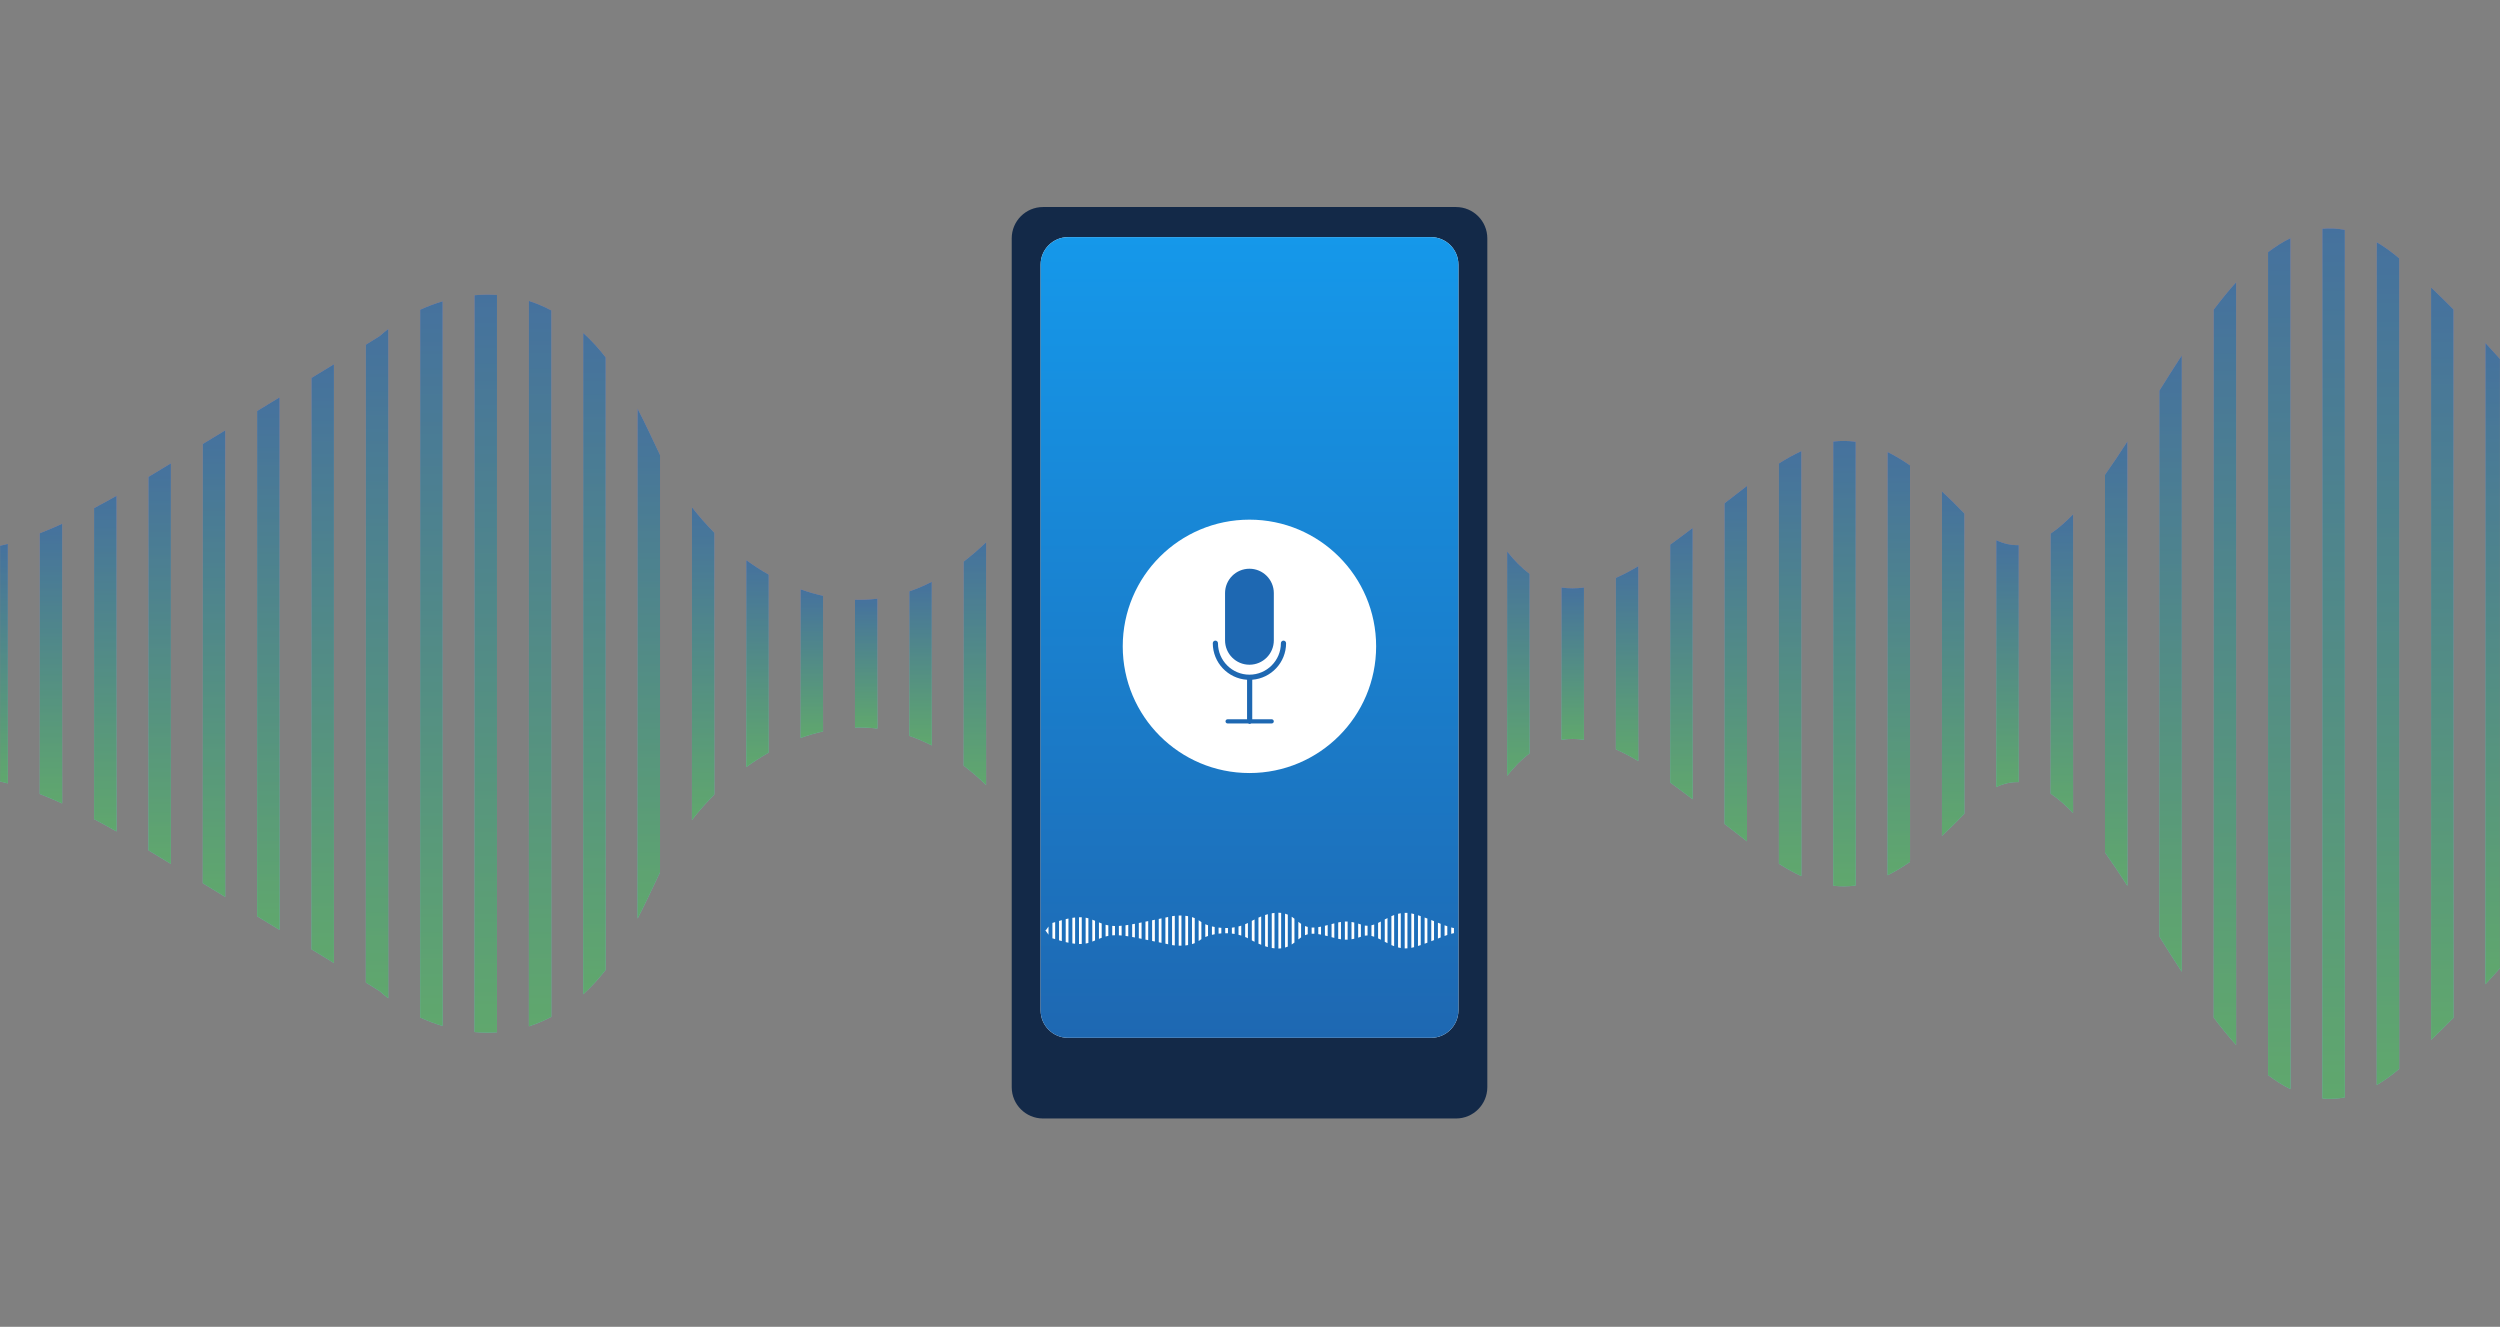 <svg width="1920" height="1019" viewBox="0 0 1920 1019" fill="none" xmlns="http://www.w3.org/2000/svg">
<rect x="0" y="0" width="1920" height="1019" fill="#808080" stroke="none"/>
<mask id="mask0_0_9716" style="mask-type:alpha" maskUnits="userSpaceOnUse" x="0" y="-1" width="1921" height="1020">
<rect x="0.001" y="-0" width="1920" height="1019" fill="#D9D9D9"/>
</mask>
<g mask="url(#mask0_0_9716)">
<g opacity="0.6">
<path d="M882.549 243.326C876.938 250.068 871.197 257.349 865.323 265.178V754.163C871.197 761.993 876.938 769.273 882.549 776.016V243.326Z" fill="url(#paint0_linear_0_9716)"/>
<path d="M882.549 243.326C876.938 250.068 871.197 257.349 865.323 265.178V754.163C871.197 761.993 876.938 769.273 882.549 776.016V243.326Z" fill="url(#paint1_linear_0_9716)"/>
<path d="M840.809 299.949C835.181 308.391 829.441 317.299 823.583 326.702V692.639C829.441 702.042 835.181 710.95 840.809 719.392V299.949Z" fill="url(#paint2_linear_0_9716)"/>
<path d="M840.809 299.949C835.181 308.391 829.441 317.299 823.583 326.702V692.639C829.441 702.042 835.181 710.95 840.809 719.392V299.949Z" fill="url(#paint3_linear_0_9716)"/>
<path d="M799.069 365.905C793.706 373.836 787.968 381.751 781.843 389.435V629.904C787.968 637.589 793.706 645.503 799.069 653.435V365.905Z" fill="url(#paint4_linear_0_9716)"/>
<path d="M799.069 365.905C793.706 373.836 787.968 381.751 781.843 389.435V629.904C787.968 637.589 793.706 645.503 799.069 653.435V365.905Z" fill="url(#paint5_linear_0_9716)"/>
<path d="M948.802 835.384C954.721 838.608 960.46 841.098 966.028 842.885V176.457C960.46 178.243 954.721 180.734 948.802 183.957V835.384Z" fill="url(#paint6_linear_0_9716)"/>
<path d="M948.802 835.384C954.721 838.608 960.46 841.098 966.028 842.885V176.457C960.46 178.243 954.721 180.734 948.802 183.957V835.384Z" fill="url(#paint7_linear_0_9716)"/>
<path d="M1007.77 176.415C1002.23 174.458 996.493 173.295 990.542 173V846.341C996.493 846.046 1002.23 844.883 1007.77 842.926V176.415Z" fill="url(#paint8_linear_0_9716)"/>
<path d="M1007.77 176.415C1002.23 174.458 996.493 173.295 990.542 173V846.341C996.493 846.046 1002.23 844.883 1007.77 842.926V176.415Z" fill="url(#paint9_linear_0_9716)"/>
<path d="M757.328 416.489C751.826 421.757 746.085 426.725 740.103 431.296V588.046C746.085 592.616 751.826 597.585 757.328 602.853V416.489Z" fill="url(#paint10_linear_0_9716)"/>
<path d="M757.328 416.489C751.826 421.757 746.085 426.725 740.103 431.296V588.046C746.085 592.616 751.826 597.585 757.328 602.853V416.489Z" fill="url(#paint11_linear_0_9716)"/>
<path d="M1115.76 674.727C1121.59 661.023 1127.26 648.224 1132.99 636.582V382.758C1127.26 371.117 1121.59 358.317 1115.76 344.614V674.727Z" fill="url(#paint12_linear_0_9716)"/>
<path d="M1115.76 674.727C1121.59 661.023 1127.26 648.224 1132.99 636.582V382.758C1127.26 371.117 1121.59 358.317 1115.76 344.614V674.727Z" fill="url(#paint13_linear_0_9716)"/>
<path d="M590.371 441.314C584.446 437.964 578.693 434.25 573.146 430.221V589.119C578.693 585.091 584.446 581.377 590.371 578.027V441.314Z" fill="url(#paint14_linear_0_9716)"/>
<path d="M590.371 441.314C584.446 437.964 578.693 434.25 573.146 430.221V589.119C578.693 585.091 584.446 581.377 590.371 578.027V441.314Z" fill="url(#paint15_linear_0_9716)"/>
<path d="M632.11 457.595C626.273 456.307 620.524 454.637 614.884 452.612V566.729C620.524 564.705 626.273 563.035 632.11 561.747V457.595Z" fill="url(#paint16_linear_0_9716)"/>
<path d="M632.11 457.595C626.273 456.307 620.524 454.637 614.884 452.612V566.729C620.524 564.705 626.273 563.035 632.11 561.747V457.595Z" fill="url(#paint17_linear_0_9716)"/>
<path d="M548.631 409.157C542.465 402.951 536.705 396.382 531.405 389.562V629.779C536.705 622.959 542.466 616.39 548.631 610.184V409.157Z" fill="url(#paint18_linear_0_9716)"/>
<path d="M548.631 409.157C542.465 402.951 536.705 396.382 531.405 389.562V629.779C536.705 622.959 542.466 616.39 548.631 610.184V409.157Z" fill="url(#paint19_linear_0_9716)"/>
<path d="M489.665 705.459C495.768 693.682 501.344 681.633 506.891 669.904V349.437C501.344 337.708 495.768 325.659 489.665 313.882V705.459Z" fill="url(#paint20_linear_0_9716)"/>
<path d="M489.665 705.459C495.768 693.682 501.344 681.633 506.891 669.904V349.437C501.344 337.708 495.768 325.659 489.665 313.882V705.459Z" fill="url(#paint21_linear_0_9716)"/>
<path d="M698.364 565.171C704.282 567.197 710.023 569.658 715.59 572.492V446.848C710.023 449.681 704.282 452.143 698.364 454.168V565.171Z" fill="url(#paint22_linear_0_9716)"/>
<path d="M698.364 565.171C704.282 567.197 710.023 569.658 715.59 572.492V446.848C710.023 449.681 704.282 452.143 698.364 454.168V565.171Z" fill="url(#paint23_linear_0_9716)"/>
<path d="M1383.43 346.462C1377.77 349.069 1372.05 352.261 1366.2 355.949V663.392C1372.05 667.079 1377.77 670.271 1383.43 672.879V346.462Z" fill="url(#paint24_linear_0_9716)"/>
<path d="M1383.43 346.462C1377.77 349.069 1372.05 352.261 1366.2 355.949V663.392C1372.05 667.079 1377.77 670.271 1383.43 672.879V346.462Z" fill="url(#paint25_linear_0_9716)"/>
<path d="M1675.6 272.982C1669.78 281.889 1664.05 290.975 1658.38 300.038V719.302C1664.05 728.366 1669.78 737.451 1675.6 746.358V272.982Z" fill="url(#paint26_linear_0_9716)"/>
<path d="M1675.6 272.982C1669.78 281.889 1664.05 290.975 1658.38 300.038V719.302C1664.05 728.366 1669.78 737.451 1675.6 746.358V272.982Z" fill="url(#paint27_linear_0_9716)"/>
<path d="M1825.34 833.305C1830.97 830.014 1836.71 825.906 1842.56 820.915V198.426C1836.71 193.435 1830.97 189.326 1825.34 186.035V833.305Z" fill="url(#paint28_linear_0_9716)"/>
<path d="M1825.34 833.305C1830.97 830.014 1836.71 825.906 1842.56 820.915V198.426C1836.71 193.435 1830.97 189.326 1825.34 186.035V833.305Z" fill="url(#paint29_linear_0_9716)"/>
<path d="M1908.82 755.905C1914.66 749.557 1920.4 743.18 1926.04 736.801V282.539C1920.4 276.16 1914.66 269.783 1908.82 263.436V755.905Z" fill="url(#paint30_linear_0_9716)"/>
<path d="M1908.82 755.905C1914.66 749.557 1920.4 743.18 1926.04 736.801V282.539C1920.4 276.16 1914.66 269.783 1908.82 263.436V755.905Z" fill="url(#paint31_linear_0_9716)"/>
<path d="M1299.95 405.493C1294.43 409.686 1288.7 413.966 1282.72 418.3V601.041C1288.7 605.374 1294.43 609.655 1299.95 613.848V405.493Z" fill="url(#paint32_linear_0_9716)"/>
<path d="M1299.95 405.493C1294.43 409.686 1288.7 413.966 1282.72 418.3V601.041C1288.7 605.374 1294.43 609.655 1299.95 613.848V405.493Z" fill="url(#paint33_linear_0_9716)"/>
<path d="M1240.98 575.506C1246.45 577.923 1252.19 580.91 1258.21 584.496V434.844C1252.19 438.43 1246.45 441.417 1240.98 443.834V575.506Z" fill="url(#paint34_linear_0_9716)"/>
<path d="M1240.98 575.506C1246.45 577.923 1252.19 580.91 1258.21 584.496V434.844C1252.19 438.43 1246.45 441.417 1240.98 443.834V575.506Z" fill="url(#paint35_linear_0_9716)"/>
<path d="M1341.69 373.197C1336.16 377.38 1330.43 381.835 1324.46 386.5V632.84C1330.43 637.505 1336.16 641.96 1341.69 646.142V373.197Z" fill="url(#paint36_linear_0_9716)"/>
<path d="M1341.69 373.197C1336.16 377.38 1330.43 381.835 1324.46 386.5V632.84C1330.43 637.505 1336.16 641.96 1341.69 646.142V373.197Z" fill="url(#paint37_linear_0_9716)"/>
<path d="M1449.68 672.18C1455.2 669.463 1460.93 666.056 1466.9 661.898V357.444C1460.93 353.286 1455.2 349.879 1449.68 347.163V672.18Z" fill="url(#paint38_linear_0_9716)"/>
<path d="M1449.68 672.18C1455.2 669.463 1460.93 666.056 1466.9 661.898V357.444C1460.93 353.286 1455.2 349.879 1449.68 347.163V672.18Z" fill="url(#paint39_linear_0_9716)"/>
<path d="M1717.34 216.777C1711.5 223.283 1705.76 230.345 1700.12 237.798V781.542C1705.76 788.996 1711.5 796.057 1717.34 802.563V216.777Z" fill="url(#paint40_linear_0_9716)"/>
<path d="M1717.34 216.777C1711.5 223.283 1705.76 230.345 1700.12 237.798V781.542C1705.76 788.996 1711.5 796.057 1717.34 802.563V216.777Z" fill="url(#paint41_linear_0_9716)"/>
<path d="M1616.64 654.703C1622.35 662.744 1628.09 671.361 1633.86 680.325V339.016C1628.09 347.98 1622.35 356.597 1616.64 364.638V654.703Z" fill="url(#paint42_linear_0_9716)"/>
<path d="M1616.64 654.703C1622.35 662.744 1628.09 671.361 1633.86 680.325V339.016C1628.09 347.98 1622.35 356.597 1616.64 364.638V654.703Z" fill="url(#paint43_linear_0_9716)"/>
<path d="M1759.08 182.869C1753.23 185.749 1747.49 189.396 1741.86 193.688V825.654C1747.49 829.946 1753.23 833.592 1759.08 836.473V182.869Z" fill="url(#paint44_linear_0_9716)"/>
<path d="M1759.08 182.869C1753.23 185.749 1747.49 189.396 1741.86 193.688V825.654C1747.49 829.946 1753.23 833.592 1759.08 836.473V182.869Z" fill="url(#paint45_linear_0_9716)"/>
<path d="M322.706 781.463C328.282 784.028 334.047 786.198 339.932 787.944V231.396C334.047 233.142 328.282 235.314 322.706 237.877V781.463Z" fill="url(#paint46_linear_0_9716)"/>
<path d="M322.706 781.463C328.282 784.028 334.047 786.198 339.932 787.944V231.396C334.047 233.142 328.282 235.314 322.706 237.877V781.463Z" fill="url(#paint47_linear_0_9716)"/>
<path d="M1216.47 451.201C1210.37 452.057 1204.65 452.037 1199.24 451.204V568.137C1204.65 567.304 1210.37 567.284 1216.47 568.14V451.201Z" fill="url(#paint48_linear_0_9716)"/>
<path d="M1216.47 451.201C1210.37 452.057 1204.65 452.037 1199.24 451.204V568.137C1204.65 567.304 1210.37 567.284 1216.47 568.14V451.201Z" fill="url(#paint49_linear_0_9716)"/>
<path d="M1049.51 209.351C1044 202.351 1038.27 196.224 1032.28 191.085V828.255C1038.27 823.117 1044 816.989 1049.51 809.99V209.351Z" fill="url(#paint50_linear_0_9716)"/>
<path d="M1049.51 209.351C1044 202.351 1038.27 196.224 1032.28 191.085V828.255C1038.27 823.117 1044 816.989 1049.51 809.99V209.351Z" fill="url(#paint51_linear_0_9716)"/>
<path d="M423.41 238.425C421.111 237.207 418.748 236.051 416.314 234.967C412.994 233.488 409.613 232.21 406.185 231.121V788.221C409.613 787.131 412.994 785.853 416.314 784.374C418.748 783.289 421.111 782.134 423.41 780.916V238.425Z" fill="url(#paint52_linear_0_9716)"/>
<path d="M423.41 238.425C421.111 237.207 418.748 236.051 416.314 234.967C412.994 233.488 409.613 232.21 406.185 231.121V788.221C409.613 787.131 412.994 785.853 416.314 784.374C418.748 783.289 421.111 782.134 423.41 780.916V238.425Z" fill="url(#paint53_linear_0_9716)"/>
<path d="M1091.25 285.859C1090.37 283.785 1089.49 281.702 1088.6 279.609C1083.91 268.598 1079.06 258.16 1074.02 248.433V770.908C1079.06 761.181 1083.91 750.743 1088.6 739.732C1089.49 737.639 1090.37 735.555 1091.25 733.482V285.859Z" fill="url(#paint54_linear_0_9716)"/>
<path d="M1091.25 285.859C1090.37 283.785 1089.49 281.702 1088.6 279.609C1083.91 268.598 1079.06 258.16 1074.02 248.433V770.908C1079.06 761.181 1083.91 750.743 1088.6 739.732C1089.49 737.639 1090.37 735.555 1091.25 733.482V285.859Z" fill="url(#paint55_linear_0_9716)"/>
<path d="M465.151 274.461C459.926 267.751 454.23 261.452 447.925 255.727V763.615C454.23 757.889 459.926 751.591 465.151 744.881V274.461Z" fill="url(#paint56_linear_0_9716)"/>
<path d="M465.151 274.461C459.926 267.751 454.23 261.452 447.925 255.727V763.615C454.23 757.889 459.926 751.591 465.151 744.881V274.461Z" fill="url(#paint57_linear_0_9716)"/>
<path d="M924.287 200.785C918.695 205.375 912.956 210.565 907.062 216.4V802.941C912.956 808.776 918.695 813.966 924.287 818.556V200.785Z" fill="url(#paint58_linear_0_9716)"/>
<path d="M924.287 200.785C918.695 205.375 912.956 210.565 907.062 216.4V802.941C912.956 808.776 918.695 813.966 924.287 818.556V200.785Z" fill="url(#paint59_linear_0_9716)"/>
<path d="M673.85 459.808C670.707 460.186 667.52 460.441 664.289 460.563C661.724 460.66 659.169 460.666 656.624 460.604V558.736C659.169 558.674 661.724 558.68 664.289 558.777C667.52 558.9 670.707 559.155 673.85 559.533V459.808Z" fill="url(#paint60_linear_0_9716)"/>
<path d="M673.85 459.808C670.707 460.186 667.52 460.441 664.289 460.563C661.724 460.66 659.169 460.666 656.624 460.604V558.736C659.169 558.674 661.724 558.68 664.289 558.777C667.52 558.9 670.707 559.155 673.85 559.533V459.808Z" fill="url(#paint61_linear_0_9716)"/>
<path d="M1174.73 440.708C1168.63 436.21 1162.93 430.437 1157.5 423.546V595.795C1162.93 588.903 1168.63 583.131 1174.73 578.633V440.708Z" fill="url(#paint62_linear_0_9716)"/>
<path d="M1174.73 440.708C1168.63 436.21 1162.93 430.437 1157.5 423.546V595.795C1162.93 588.903 1168.63 583.131 1174.73 578.633V440.708Z" fill="url(#paint63_linear_0_9716)"/>
<path d="M1884.3 237.702C1878.66 231.99 1872.92 226.338 1867.08 220.765V798.576C1872.92 793.003 1878.66 787.35 1884.3 781.639V237.702Z" fill="url(#paint64_linear_0_9716)"/>
<path d="M1884.3 237.702C1878.66 231.99 1872.92 226.338 1867.08 220.765V798.576C1872.92 793.003 1878.66 787.35 1884.3 781.639V237.702Z" fill="url(#paint65_linear_0_9716)"/>
<path d="M1425.16 339.281C1419.3 338.45 1413.58 338.424 1407.94 339.121V680.219C1413.58 680.916 1419.3 680.891 1425.16 680.06V339.281Z" fill="url(#paint66_linear_0_9716)"/>
<path d="M1425.16 339.281C1419.3 338.45 1413.58 338.424 1407.94 339.121V680.219C1413.58 680.916 1419.3 680.891 1425.16 680.06V339.281Z" fill="url(#paint67_linear_0_9716)"/>
<path d="M1800.82 176.524C1794.97 175.412 1789.23 175.161 1783.6 175.683V843.658C1789.23 844.179 1794.97 843.928 1800.82 842.817V176.524Z" fill="url(#paint68_linear_0_9716)"/>
<path d="M1800.82 176.524C1794.97 175.412 1789.23 175.161 1783.6 175.683V843.658C1789.23 844.179 1794.97 843.928 1800.82 842.817V176.524Z" fill="url(#paint69_linear_0_9716)"/>
<path d="M1508.64 394.389C1502.67 388.153 1496.93 382.51 1491.42 377.423V641.919C1496.93 636.832 1502.67 631.189 1508.64 624.952V394.389Z" fill="url(#paint70_linear_0_9716)"/>
<path d="M1508.64 394.389C1502.67 388.153 1496.93 382.51 1491.42 377.423V641.919C1496.93 636.832 1502.67 631.189 1508.64 624.952V394.389Z" fill="url(#paint71_linear_0_9716)"/>
<path d="M1592.13 394.979C1586.4 400.916 1580.67 405.936 1574.9 409.807V609.535C1580.67 613.407 1586.4 618.426 1592.13 624.364V394.979Z" fill="url(#paint72_linear_0_9716)"/>
<path d="M1592.13 394.979C1586.4 400.916 1580.67 405.936 1574.9 409.807V609.535C1580.67 613.407 1586.4 618.426 1592.13 624.364V394.979Z" fill="url(#paint73_linear_0_9716)"/>
<path d="M1550.38 418.662C1544.71 418.84 1538.97 417.647 1533.16 414.874V604.465C1538.97 601.692 1544.71 600.5 1550.38 600.677V418.662Z" fill="url(#paint74_linear_0_9716)"/>
<path d="M1550.38 418.662C1544.71 418.84 1538.97 417.647 1533.16 414.874V604.465C1538.97 601.692 1544.71 600.5 1550.38 600.677V418.662Z" fill="url(#paint75_linear_0_9716)"/>
<path d="M381.672 226.537C375.947 226.157 370.186 226.231 364.446 226.724V792.618C370.186 793.111 375.947 793.184 381.672 792.805V226.537Z" fill="url(#paint76_linear_0_9716)"/>
<path d="M381.672 226.537C375.947 226.157 370.186 226.231 364.446 226.724V792.618C370.186 793.111 375.947 793.184 381.672 792.805V226.537Z" fill="url(#paint77_linear_0_9716)"/>
<path d="M214.711 305.174C209.352 308.432 203.618 311.916 197.485 315.642V703.7C203.618 707.425 209.352 710.909 214.711 714.168V305.174Z" fill="url(#paint78_linear_0_9716)"/>
<path d="M214.711 305.174C209.352 308.432 203.618 311.916 197.485 315.642V703.7C203.618 707.425 209.352 710.909 214.711 714.168V305.174Z" fill="url(#paint79_linear_0_9716)"/>
<path d="M131.235 355.842C125.687 359.205 119.947 362.684 114.009 366.283V653.057C119.947 656.656 125.687 660.135 131.235 663.499V355.842Z" fill="url(#paint80_linear_0_9716)"/>
<path d="M131.235 355.842C125.687 359.205 119.947 362.684 114.009 366.283V653.057C119.947 656.656 125.687 660.135 131.235 663.499V355.842Z" fill="url(#paint81_linear_0_9716)"/>
<path d="M256.453 279.756C251.456 282.807 245.749 286.286 239.228 290.258V729.083C245.749 733.054 251.456 736.534 256.453 739.584V279.756Z" fill="url(#paint82_linear_0_9716)"/>
<path d="M256.453 279.756C251.456 282.807 245.749 286.286 239.228 290.258V729.083C245.749 733.054 251.456 736.534 256.453 739.584V279.756Z" fill="url(#paint83_linear_0_9716)"/>
<path d="M6.014 417.701C0.009 419.319 -5.722 420.553 -11.212 421.432V597.909C-5.722 598.788 0.009 600.022 6.014 601.64V417.701Z" fill="url(#paint84_linear_0_9716)"/>
<path d="M6.014 417.701C0.009 419.319 -5.722 420.553 -11.212 421.432V597.909C-5.722 598.788 0.009 600.022 6.014 601.64V417.701Z" fill="url(#paint85_linear_0_9716)"/>
<path d="M89.494 380.78C83.573 384.144 77.83 387.293 72.269 390.223V629.116C77.83 632.046 83.573 635.196 89.494 638.558V380.78Z" fill="url(#paint86_linear_0_9716)"/>
<path d="M89.494 380.78C83.573 384.144 77.83 387.293 72.269 390.223V629.116C77.83 632.046 83.573 635.196 89.494 638.558V380.78Z" fill="url(#paint87_linear_0_9716)"/>
<path d="M47.754 402.28C41.795 404.984 36.056 407.408 30.528 409.557V609.783C36.057 611.932 41.795 614.356 47.754 617.061V402.28Z" fill="url(#paint88_linear_0_9716)"/>
<path d="M47.754 402.28C41.795 404.984 36.056 407.408 30.528 409.557V609.783C36.057 611.932 41.795 614.356 47.754 617.061V402.28Z" fill="url(#paint89_linear_0_9716)"/>
<path d="M172.973 330.526C167.489 333.854 161.75 337.336 155.747 340.977V678.365C161.75 682.006 167.489 685.488 172.973 688.816V330.526Z" fill="url(#paint90_linear_0_9716)"/>
<path d="M172.973 330.526C167.489 333.854 161.75 337.336 155.747 340.977V678.365C161.75 682.006 167.489 685.488 172.973 688.816V330.526Z" fill="url(#paint91_linear_0_9716)"/>
<path d="M298.194 252.656C295.916 254.41 293.703 256.237 291.566 258.138C291.512 258.186 290.743 258.73 280.968 264.747V754.593C290.743 760.61 291.511 761.155 291.566 761.202C293.703 763.103 295.916 764.931 298.194 766.684V252.656Z" fill="url(#paint92_linear_0_9716)"/>
<path d="M298.194 252.656C295.916 254.41 293.703 256.237 291.566 258.138C291.512 258.186 290.743 258.73 280.968 264.747V754.593C290.743 760.61 291.511 761.155 291.566 761.202C293.703 763.103 295.916 764.931 298.194 766.684V252.656Z" fill="url(#paint93_linear_0_9716)"/>
</g>
<path d="M1118.22 859H801.043C787.765 859 777.001 848.236 777.001 834.958V183.042C777.001 169.764 787.765 159 801.043 159H1118.22C1131.49 159 1142.26 169.764 1142.26 183.042V834.957C1142.26 848.236 1131.49 859 1118.22 859Z" fill="#132948"/>
<path d="M1098.95 797.054H820.315C808.65 797.054 799.194 787.598 799.194 775.934V203.239C799.194 191.574 808.65 182.118 820.315 182.118H1098.95C1110.61 182.118 1120.07 191.574 1120.07 203.239V775.934C1120.07 787.599 1110.61 797.054 1098.95 797.054Z" fill="white"/>
<path d="M1098.94 797.054H820.313C808.648 797.054 799.192 787.598 799.192 775.934V203.239C799.192 191.574 808.648 182.118 820.313 182.118H1098.94C1110.61 182.118 1120.06 191.574 1120.06 203.239V775.934C1120.06 787.599 1110.61 797.054 1098.94 797.054Z" fill="url(#paint94_linear_0_9716)"/>
<path d="M959.566 593.695C1013.3 593.695 1056.87 550.132 1056.87 496.395C1056.87 442.657 1013.3 399.095 959.566 399.095C905.829 399.095 862.266 442.657 862.266 496.395C862.266 550.132 905.829 593.695 959.566 593.695Z" fill="white"/>
<path d="M959.567 510.509C949.222 510.509 940.837 502.123 940.837 491.778V455.516C940.837 445.172 949.222 436.786 959.567 436.786C969.911 436.786 978.297 445.172 978.297 455.516V491.778C978.297 502.123 969.911 510.509 959.567 510.509Z" fill="#1E68B2"/>
<path d="M987.714 493.985C987.714 492.884 986.821 491.992 985.721 491.992C984.62 491.992 983.728 492.884 983.728 493.985C983.728 507.308 972.889 518.147 959.566 518.147C946.243 518.147 935.404 507.308 935.404 493.985C935.404 492.884 934.512 491.992 933.411 491.992C932.311 491.992 931.419 492.884 931.419 493.985C931.419 508.891 943.068 521.121 957.739 522.066V552.4H942.796C941.906 552.4 941.185 553.121 941.185 554.011C941.185 554.901 941.906 555.622 942.796 555.622H958.563C958.892 555.861 959.295 556.003 959.732 556.003C960.169 556.003 960.572 555.861 960.901 555.622H976.668C977.558 555.622 978.279 554.901 978.279 554.011C978.279 553.121 977.558 552.4 976.668 552.4H961.725V522.041C976.24 520.934 987.714 508.778 987.714 493.985Z" fill="#1E68B2"/>
<path d="M851.195 710.687C850.468 710.551 849.77 710.388 849.089 710.203V719.232C849.77 719.047 850.468 718.884 851.195 718.748V710.687Z" fill="white"/>
<path d="M968.603 703.832C967.917 704.107 967.215 704.405 966.497 704.725V724.711C967.215 725.031 967.917 725.328 968.603 725.604V703.832Z" fill="white"/>
<path d="M963.5 706.146C962.812 706.491 962.109 706.855 961.393 707.239V722.196C962.11 722.58 962.812 722.944 963.5 723.289V706.146Z" fill="white"/>
<path d="M958.394 708.842C957.739 709.166 957.037 709.49 956.288 709.803V719.632C957.037 719.946 957.739 720.269 958.394 720.593V708.842Z" fill="white"/>
<path d="M976.708 728.03C977.432 728.162 978.134 728.264 978.814 728.337V701.099C978.134 701.172 977.431 701.273 976.708 701.405V728.03Z" fill="white"/>
<path d="M983.92 701.097C983.242 701.017 982.541 700.969 981.813 700.957V728.478C982.541 728.466 983.243 728.418 983.92 728.338V701.097Z" fill="white"/>
<path d="M953.291 710.909C952.618 711.124 951.916 711.328 951.184 711.514V717.921C951.916 718.108 952.618 718.311 953.291 718.526V710.909Z" fill="white"/>
<path d="M833.776 724.651C834.49 724.534 835.193 724.383 835.883 724.195V705.24C835.193 705.052 834.49 704.902 833.776 704.784V724.651Z" fill="white"/>
<path d="M997.126 721.464C997.838 720.904 998.532 720.38 999.232 719.905V709.53C998.532 709.055 997.838 708.532 997.126 707.971V721.464Z" fill="white"/>
<path d="M840.988 707.154C840.317 706.876 839.619 706.59 838.882 706.298V723.138C839.619 722.846 840.317 722.56 840.988 722.282V707.154Z" fill="white"/>
<path d="M846.092 709.229C845.399 708.972 844.702 708.695 843.985 708.401V721.035C844.702 720.741 845.399 720.464 846.092 720.207V709.229Z" fill="white"/>
<path d="M932.871 711.924C932.146 711.787 931.443 711.635 930.764 711.47V717.965C931.443 717.8 932.146 717.648 932.871 717.511V711.924Z" fill="white"/>
<path d="M937.976 712.589C937.263 712.537 936.56 712.468 935.87 712.386V717.05C936.56 716.967 937.263 716.899 937.976 716.846V712.589Z" fill="white"/>
<path d="M927.767 710.61C927.013 710.356 926.309 710.087 925.661 709.809V719.627C926.309 719.348 927.014 719.08 927.767 718.826V710.61Z" fill="white"/>
<path d="M920.555 722.72C921.302 722.239 921.984 721.746 922.662 721.267V708.169C921.983 707.69 921.302 707.197 920.555 706.716V722.72Z" fill="white"/>
<path d="M946.079 716.986C946.803 717.069 947.505 717.17 948.185 717.285V712.15C947.505 712.266 946.803 712.367 946.079 712.449V716.986Z" fill="white"/>
<path d="M1029.86 708.047C1029.17 708.153 1028.47 708.284 1027.75 708.435V721C1028.47 721.151 1029.17 721.282 1029.86 721.388V708.047Z" fill="white"/>
<path d="M1065.59 705.044C1064.88 705.408 1064.18 705.779 1063.49 706.15V723.286C1064.18 723.657 1064.88 724.028 1065.59 724.392V705.044Z" fill="white"/>
<path d="M1111.53 711.355C1110.84 711.124 1110.14 710.876 1109.43 710.615V718.82C1110.14 718.558 1110.84 718.311 1111.53 718.079V711.355Z" fill="white"/>
<path d="M1083.91 727.945C1084.59 727.811 1085.3 727.643 1086.01 727.438V701.996C1085.3 701.792 1084.59 701.624 1083.91 701.489V727.945Z" fill="white"/>
<path d="M1101.33 707.431C1100.64 707.154 1099.93 706.874 1099.22 706.593V722.842C1099.93 722.56 1100.64 722.28 1101.33 722.004V707.431Z" fill="white"/>
<path d="M1094.11 724.781C1094.83 724.522 1095.53 724.261 1096.22 724.001V705.434C1095.53 705.173 1094.83 704.913 1094.11 704.653V724.781Z" fill="white"/>
<path d="M1106.43 709.473C1105.74 709.202 1105.04 708.922 1104.32 708.636V720.8C1105.04 720.513 1105.74 720.234 1106.43 719.962V709.473Z" fill="white"/>
<path d="M1116.64 712.771C1115.95 712.628 1115.24 712.459 1114.53 712.268V717.168C1115.24 716.977 1115.95 716.808 1116.64 716.664V712.771Z" fill="white"/>
<path d="M1019.65 710.46C1018.98 710.631 1018.28 710.806 1017.55 710.983V718.452C1018.28 718.63 1018.98 718.804 1019.65 718.976V710.46Z" fill="white"/>
<path d="M1012.44 717.408C1013.11 717.507 1013.81 717.629 1014.55 717.776V711.659C1013.81 711.806 1013.11 711.928 1012.44 712.027V717.408Z" fill="white"/>
<path d="M1024.76 709.14C1024.08 709.311 1023.38 709.493 1022.65 709.684V719.752C1023.38 719.943 1024.08 720.125 1024.76 720.296V709.14Z" fill="white"/>
<path d="M1037.96 721.36C1038.64 721.249 1039.34 721.109 1040.07 720.94V708.496C1039.34 708.326 1038.64 708.187 1037.96 708.076V721.36Z" fill="white"/>
<path d="M1070.7 702.747C1069.98 703.012 1069.28 703.301 1068.59 703.606V725.83C1069.28 726.134 1069.98 726.423 1070.7 726.689V702.747Z" fill="white"/>
<path d="M1058.38 720.645C1059.08 720.974 1059.78 721.326 1060.49 721.693V707.742C1059.78 708.109 1059.08 708.461 1058.38 708.79V720.645Z" fill="white"/>
<path d="M1075.8 701.36C1075.09 701.478 1074.38 701.627 1073.7 701.802V727.632C1074.38 727.808 1075.09 727.957 1075.8 728.074V701.36Z" fill="white"/>
<path d="M900.137 725.826C900.82 725.931 901.525 726.02 902.244 726.091V703.344C901.524 703.415 900.819 703.504 900.137 703.609V725.826Z" fill="white"/>
<path d="M1009.44 712.328C1008.7 712.363 1008 712.362 1007.34 712.328V717.107C1008 717.073 1008.7 717.072 1009.44 717.107V712.328Z" fill="white"/>
<path d="M989.023 702.443C988.349 702.157 987.648 701.907 986.917 701.697V727.739C987.649 727.529 988.35 727.279 989.023 726.993V702.443Z" fill="white"/>
<path d="M912.451 703.631C912.17 703.582 911.881 703.534 911.583 703.49C911.177 703.429 910.764 703.377 910.344 703.333V726.102C910.764 726.058 911.177 726.006 911.583 725.945C911.881 725.901 912.17 725.854 912.451 725.804V703.631Z" fill="white"/>
<path d="M994.127 705.57C994.02 705.485 993.912 705.4 993.803 705.315C993.229 704.865 992.636 704.438 992.02 704.041V725.395C992.636 724.997 993.229 724.571 993.803 724.121C993.912 724.035 994.02 723.95 994.127 723.865V705.57Z" fill="white"/>
<path d="M917.556 705.104C916.917 704.83 916.221 704.573 915.45 704.339V725.097C916.221 724.863 916.918 724.606 917.556 724.332V705.104Z" fill="white"/>
<path d="M973.709 702.093C973.025 702.281 972.323 702.493 971.602 702.731V726.705C972.323 726.943 973.025 727.155 973.709 727.343V702.093Z" fill="white"/>
<path d="M943.08 712.68C942.696 712.695 942.306 712.706 941.911 712.711C941.597 712.714 941.284 712.715 940.973 712.712V716.723C941.285 716.721 941.597 716.721 941.911 716.725C942.306 716.73 942.696 716.741 943.08 716.756V712.68Z" fill="white"/>
<path d="M1004.34 711.899C1003.59 711.715 1002.9 711.479 1002.23 711.197V718.237C1002.9 717.956 1003.59 717.72 1004.34 717.536V711.899Z" fill="white"/>
<path d="M1091.12 703.602C1090.43 703.368 1089.72 703.138 1089.01 702.91V726.526C1089.72 726.298 1090.43 726.067 1091.12 725.834V703.602Z" fill="white"/>
<path d="M1034.97 707.753C1034.25 707.719 1033.55 707.718 1032.86 707.747V721.688C1033.55 721.717 1034.25 721.716 1034.97 721.682V707.753Z" fill="white"/>
<path d="M1080.91 701.101C1080.19 701.055 1079.49 701.045 1078.8 701.066V728.368C1079.49 728.389 1080.19 728.379 1080.91 728.333V701.101Z" fill="white"/>
<path d="M1045.17 710.006C1044.44 709.751 1043.74 709.521 1043.07 709.312V720.123C1043.74 719.915 1044.44 719.684 1045.17 719.429V710.006Z" fill="white"/>
<path d="M1055.38 710.03C1054.68 710.272 1053.98 710.478 1053.28 710.636V718.799C1053.98 718.958 1054.68 719.162 1055.38 719.405V710.03Z" fill="white"/>
<path d="M1050.28 710.998C1049.58 711.005 1048.88 710.956 1048.17 710.843V718.592C1048.88 718.479 1049.58 718.43 1050.28 718.438V710.998Z" fill="white"/>
<path d="M820.568 705.429C819.852 705.575 819.148 705.732 818.462 705.895V723.541C819.148 723.704 819.852 723.86 820.568 724.007V705.429Z" fill="white"/>
<path d="M907.348 703.145C906.647 703.13 905.943 703.133 905.241 703.153V726.282C905.943 726.302 906.647 726.305 907.348 726.289V703.145Z" fill="white"/>
<path d="M886.928 706.359C886.272 706.493 885.571 706.635 884.821 706.787V722.648C885.571 722.8 886.272 722.943 886.928 723.076V706.359Z" fill="white"/>
<path d="M876.719 708.43C876.04 708.568 875.338 708.71 874.612 708.857V720.578C875.338 720.725 876.04 720.867 876.719 721.005V708.43Z" fill="white"/>
<path d="M892.033 705.32C891.422 705.445 890.724 705.587 889.927 705.75V723.685C890.724 723.848 891.422 723.99 892.033 724.114V705.32Z" fill="white"/>
<path d="M861.406 710.959C860.672 711.025 859.971 711.075 859.3 711.112V718.325C859.971 718.361 860.672 718.411 861.406 718.477V710.959Z" fill="white"/>
<path d="M871.615 709.45C870.891 709.587 870.189 709.716 869.509 709.836V719.599C870.189 719.719 870.891 719.848 871.615 719.985V709.45Z" fill="white"/>
<path d="M866.51 710.328C865.781 710.438 865.079 710.538 864.403 710.625V718.809C865.079 718.897 865.781 718.996 866.51 719.106V710.328Z" fill="white"/>
<path d="M881.824 707.396C881.154 707.532 880.452 707.674 879.718 707.823V721.613C880.452 721.761 881.154 721.904 881.824 722.04V707.396Z" fill="white"/>
<path d="M830.777 704.476C830.079 704.443 829.375 704.437 828.671 704.451V724.985C829.375 725 830.079 724.993 830.777 724.961V704.476Z" fill="white"/>
<path d="M805.254 711.582L803.185 714.465C802.947 714.465 802.823 714.466 802.823 714.466L803.004 714.717L802.823 714.969C802.823 714.969 802.947 714.97 803.185 714.97L805.254 717.853V711.582Z" fill="white"/>
<path d="M897.139 704.213C896.86 704.285 896.59 704.359 896.328 704.437C896.322 704.439 896.227 704.461 895.032 704.707V724.728C896.227 724.974 896.321 724.996 896.328 724.998C896.59 725.076 896.86 725.15 897.139 725.222V704.213Z" fill="white"/>
<path d="M825.674 704.637C824.967 704.708 824.264 704.797 823.567 704.899V724.536C824.264 724.639 824.967 724.727 825.674 724.798V704.637Z" fill="white"/>
<path d="M810.359 708.196C809.518 708.455 808.807 708.669 808.253 708.809V720.626C808.807 720.766 809.518 720.98 810.359 721.239V708.196Z" fill="white"/>
<path d="M815.463 706.67C814.727 706.874 814.022 707.079 813.356 707.278V722.157C814.022 722.356 814.727 722.561 815.463 722.765V706.67Z" fill="white"/>
<path d="M856.301 711.174C855.563 711.163 854.863 711.131 854.194 711.079V718.356C854.863 718.304 855.563 718.272 856.301 718.261V711.174Z" fill="white"/>
</g>
<defs>
<linearGradient id="paint0_linear_0_9716" x1="873.936" y1="776.016" x2="873.936" y2="243.325" gradientUnits="userSpaceOnUse">
<stop stop-color="#5EE7DF"/>
<stop offset="0.176" stop-color="#7DC8D7"/>
<stop offset="0.358" stop-color="#95AFD2"/>
<stop offset="0.55" stop-color="#A69ECD"/>
<stop offset="0.756" stop-color="#B193CB"/>
<stop offset="1" stop-color="#B490CA"/>
</linearGradient>
<linearGradient id="paint1_linear_0_9716" x1="873.936" y1="243.326" x2="873.936" y2="776.016" gradientUnits="userSpaceOnUse">
<stop stop-color="#1E68B2"/>
<stop offset="1" stop-color="#4BC261"/>
</linearGradient>
<linearGradient id="paint2_linear_0_9716" x1="832.196" y1="719.392" x2="832.196" y2="299.949" gradientUnits="userSpaceOnUse">
<stop stop-color="#5EE7DF"/>
<stop offset="0.176" stop-color="#7DC8D7"/>
<stop offset="0.358" stop-color="#95AFD2"/>
<stop offset="0.55" stop-color="#A69ECD"/>
<stop offset="0.756" stop-color="#B193CB"/>
<stop offset="1" stop-color="#B490CA"/>
</linearGradient>
<linearGradient id="paint3_linear_0_9716" x1="832.196" y1="299.949" x2="832.196" y2="719.392" gradientUnits="userSpaceOnUse">
<stop stop-color="#1E68B2"/>
<stop offset="1" stop-color="#4BC261"/>
</linearGradient>
<linearGradient id="paint4_linear_0_9716" x1="790.455" y1="653.435" x2="790.455" y2="365.905" gradientUnits="userSpaceOnUse">
<stop stop-color="#5EE7DF"/>
<stop offset="0.176" stop-color="#7DC8D7"/>
<stop offset="0.358" stop-color="#95AFD2"/>
<stop offset="0.55" stop-color="#A69ECD"/>
<stop offset="0.756" stop-color="#B193CB"/>
<stop offset="1" stop-color="#B490CA"/>
</linearGradient>
<linearGradient id="paint5_linear_0_9716" x1="790.456" y1="365.905" x2="790.456" y2="653.435" gradientUnits="userSpaceOnUse">
<stop stop-color="#1E68B2"/>
<stop offset="1" stop-color="#4BC261"/>
</linearGradient>
<linearGradient id="paint6_linear_0_9716" x1="957.414" y1="842.885" x2="957.414" y2="176.457" gradientUnits="userSpaceOnUse">
<stop stop-color="#5EE7DF"/>
<stop offset="0.176" stop-color="#7DC8D7"/>
<stop offset="0.358" stop-color="#95AFD2"/>
<stop offset="0.55" stop-color="#A69ECD"/>
<stop offset="0.756" stop-color="#B193CB"/>
<stop offset="1" stop-color="#B490CA"/>
</linearGradient>
<linearGradient id="paint7_linear_0_9716" x1="957.415" y1="176.457" x2="957.415" y2="842.885" gradientUnits="userSpaceOnUse">
<stop stop-color="#1E68B2"/>
<stop offset="1" stop-color="#4BC261"/>
</linearGradient>
<linearGradient id="paint8_linear_0_9716" x1="999.155" y1="846.341" x2="999.155" y2="173" gradientUnits="userSpaceOnUse">
<stop stop-color="#5EE7DF"/>
<stop offset="0.176" stop-color="#7DC8D7"/>
<stop offset="0.358" stop-color="#95AFD2"/>
<stop offset="0.55" stop-color="#A69ECD"/>
<stop offset="0.756" stop-color="#B193CB"/>
<stop offset="1" stop-color="#B490CA"/>
</linearGradient>
<linearGradient id="paint9_linear_0_9716" x1="999.155" y1="173" x2="999.155" y2="846.341" gradientUnits="userSpaceOnUse">
<stop stop-color="#1E68B2"/>
<stop offset="1" stop-color="#4BC261"/>
</linearGradient>
<linearGradient id="paint10_linear_0_9716" x1="748.715" y1="602.853" x2="748.715" y2="416.489" gradientUnits="userSpaceOnUse">
<stop stop-color="#5EE7DF"/>
<stop offset="0.176" stop-color="#7DC8D7"/>
<stop offset="0.358" stop-color="#95AFD2"/>
<stop offset="0.55" stop-color="#A69ECD"/>
<stop offset="0.756" stop-color="#B193CB"/>
<stop offset="1" stop-color="#B490CA"/>
</linearGradient>
<linearGradient id="paint11_linear_0_9716" x1="748.715" y1="416.489" x2="748.715" y2="602.853" gradientUnits="userSpaceOnUse">
<stop stop-color="#1E68B2"/>
<stop offset="1" stop-color="#4BC261"/>
</linearGradient>
<linearGradient id="paint12_linear_0_9716" x1="1124.37" y1="674.727" x2="1124.37" y2="344.614" gradientUnits="userSpaceOnUse">
<stop stop-color="#5EE7DF"/>
<stop offset="0.176" stop-color="#7DC8D7"/>
<stop offset="0.358" stop-color="#95AFD2"/>
<stop offset="0.55" stop-color="#A69ECD"/>
<stop offset="0.756" stop-color="#B193CB"/>
<stop offset="1" stop-color="#B490CA"/>
</linearGradient>
<linearGradient id="paint13_linear_0_9716" x1="1124.37" y1="344.614" x2="1124.37" y2="674.727" gradientUnits="userSpaceOnUse">
<stop stop-color="#1E68B2"/>
<stop offset="1" stop-color="#4BC261"/>
</linearGradient>
<linearGradient id="paint14_linear_0_9716" x1="581.758" y1="589.119" x2="581.758" y2="430.221" gradientUnits="userSpaceOnUse">
<stop stop-color="#5EE7DF"/>
<stop offset="0.176" stop-color="#7DC8D7"/>
<stop offset="0.358" stop-color="#95AFD2"/>
<stop offset="0.55" stop-color="#A69ECD"/>
<stop offset="0.756" stop-color="#B193CB"/>
<stop offset="1" stop-color="#B490CA"/>
</linearGradient>
<linearGradient id="paint15_linear_0_9716" x1="581.758" y1="430.221" x2="581.758" y2="589.119" gradientUnits="userSpaceOnUse">
<stop stop-color="#1E68B2"/>
<stop offset="1" stop-color="#4BC261"/>
</linearGradient>
<linearGradient id="paint16_linear_0_9716" x1="623.496" y1="566.729" x2="623.496" y2="452.612" gradientUnits="userSpaceOnUse">
<stop stop-color="#5EE7DF"/>
<stop offset="0.176" stop-color="#7DC8D7"/>
<stop offset="0.358" stop-color="#95AFD2"/>
<stop offset="0.55" stop-color="#A69ECD"/>
<stop offset="0.756" stop-color="#B193CB"/>
<stop offset="1" stop-color="#B490CA"/>
</linearGradient>
<linearGradient id="paint17_linear_0_9716" x1="623.497" y1="452.612" x2="623.497" y2="566.729" gradientUnits="userSpaceOnUse">
<stop stop-color="#1E68B2"/>
<stop offset="1" stop-color="#4BC261"/>
</linearGradient>
<linearGradient id="paint18_linear_0_9716" x1="540.018" y1="629.779" x2="540.018" y2="389.562" gradientUnits="userSpaceOnUse">
<stop stop-color="#5EE7DF"/>
<stop offset="0.176" stop-color="#7DC8D7"/>
<stop offset="0.358" stop-color="#95AFD2"/>
<stop offset="0.55" stop-color="#A69ECD"/>
<stop offset="0.756" stop-color="#B193CB"/>
<stop offset="1" stop-color="#B490CA"/>
</linearGradient>
<linearGradient id="paint19_linear_0_9716" x1="540.018" y1="389.562" x2="540.018" y2="629.779" gradientUnits="userSpaceOnUse">
<stop stop-color="#1E68B2"/>
<stop offset="1" stop-color="#4BC261"/>
</linearGradient>
<linearGradient id="paint20_linear_0_9716" x1="498.278" y1="705.459" x2="498.278" y2="313.882" gradientUnits="userSpaceOnUse">
<stop stop-color="#5EE7DF"/>
<stop offset="0.176" stop-color="#7DC8D7"/>
<stop offset="0.358" stop-color="#95AFD2"/>
<stop offset="0.55" stop-color="#A69ECD"/>
<stop offset="0.756" stop-color="#B193CB"/>
<stop offset="1" stop-color="#B490CA"/>
</linearGradient>
<linearGradient id="paint21_linear_0_9716" x1="498.278" y1="313.882" x2="498.278" y2="705.459" gradientUnits="userSpaceOnUse">
<stop stop-color="#1E68B2"/>
<stop offset="1" stop-color="#4BC261"/>
</linearGradient>
<linearGradient id="paint22_linear_0_9716" x1="706.977" y1="572.492" x2="706.977" y2="446.848" gradientUnits="userSpaceOnUse">
<stop stop-color="#5EE7DF"/>
<stop offset="0.176" stop-color="#7DC8D7"/>
<stop offset="0.358" stop-color="#95AFD2"/>
<stop offset="0.55" stop-color="#A69ECD"/>
<stop offset="0.756" stop-color="#B193CB"/>
<stop offset="1" stop-color="#B490CA"/>
</linearGradient>
<linearGradient id="paint23_linear_0_9716" x1="706.977" y1="446.848" x2="706.977" y2="572.492" gradientUnits="userSpaceOnUse">
<stop stop-color="#1E68B2"/>
<stop offset="1" stop-color="#4BC261"/>
</linearGradient>
<linearGradient id="paint24_linear_0_9716" x1="1374.81" y1="672.879" x2="1374.81" y2="346.462" gradientUnits="userSpaceOnUse">
<stop stop-color="#5EE7DF"/>
<stop offset="0.176" stop-color="#7DC8D7"/>
<stop offset="0.358" stop-color="#95AFD2"/>
<stop offset="0.55" stop-color="#A69ECD"/>
<stop offset="0.756" stop-color="#B193CB"/>
<stop offset="1" stop-color="#B490CA"/>
</linearGradient>
<linearGradient id="paint25_linear_0_9716" x1="1374.81" y1="346.462" x2="1374.81" y2="672.879" gradientUnits="userSpaceOnUse">
<stop stop-color="#1E68B2"/>
<stop offset="1" stop-color="#4BC261"/>
</linearGradient>
<linearGradient id="paint26_linear_0_9716" x1="1666.99" y1="746.359" x2="1666.99" y2="272.982" gradientUnits="userSpaceOnUse">
<stop stop-color="#5EE7DF"/>
<stop offset="0.176" stop-color="#7DC8D7"/>
<stop offset="0.358" stop-color="#95AFD2"/>
<stop offset="0.55" stop-color="#A69ECD"/>
<stop offset="0.756" stop-color="#B193CB"/>
<stop offset="1" stop-color="#B490CA"/>
</linearGradient>
<linearGradient id="paint27_linear_0_9716" x1="1666.99" y1="272.982" x2="1666.99" y2="746.358" gradientUnits="userSpaceOnUse">
<stop stop-color="#1E68B2"/>
<stop offset="1" stop-color="#4BC261"/>
</linearGradient>
<linearGradient id="paint28_linear_0_9716" x1="1833.95" y1="833.306" x2="1833.95" y2="186.035" gradientUnits="userSpaceOnUse">
<stop stop-color="#5EE7DF"/>
<stop offset="0.176" stop-color="#7DC8D7"/>
<stop offset="0.358" stop-color="#95AFD2"/>
<stop offset="0.55" stop-color="#A69ECD"/>
<stop offset="0.756" stop-color="#B193CB"/>
<stop offset="1" stop-color="#B490CA"/>
</linearGradient>
<linearGradient id="paint29_linear_0_9716" x1="1833.95" y1="186.035" x2="1833.95" y2="833.305" gradientUnits="userSpaceOnUse">
<stop stop-color="#1E68B2"/>
<stop offset="1" stop-color="#4BC261"/>
</linearGradient>
<linearGradient id="paint30_linear_0_9716" x1="1917.43" y1="755.905" x2="1917.43" y2="263.436" gradientUnits="userSpaceOnUse">
<stop stop-color="#5EE7DF"/>
<stop offset="0.176" stop-color="#7DC8D7"/>
<stop offset="0.358" stop-color="#95AFD2"/>
<stop offset="0.55" stop-color="#A69ECD"/>
<stop offset="0.756" stop-color="#B193CB"/>
<stop offset="1" stop-color="#B490CA"/>
</linearGradient>
<linearGradient id="paint31_linear_0_9716" x1="1917.43" y1="263.436" x2="1917.43" y2="755.905" gradientUnits="userSpaceOnUse">
<stop stop-color="#1E68B2"/>
<stop offset="1" stop-color="#4BC261"/>
</linearGradient>
<linearGradient id="paint32_linear_0_9716" x1="1291.33" y1="613.848" x2="1291.33" y2="405.493" gradientUnits="userSpaceOnUse">
<stop stop-color="#5EE7DF"/>
<stop offset="0.176" stop-color="#7DC8D7"/>
<stop offset="0.358" stop-color="#95AFD2"/>
<stop offset="0.55" stop-color="#A69ECD"/>
<stop offset="0.756" stop-color="#B193CB"/>
<stop offset="1" stop-color="#B490CA"/>
</linearGradient>
<linearGradient id="paint33_linear_0_9716" x1="1291.33" y1="405.493" x2="1291.33" y2="613.848" gradientUnits="userSpaceOnUse">
<stop stop-color="#1E68B2"/>
<stop offset="1" stop-color="#4BC261"/>
</linearGradient>
<linearGradient id="paint34_linear_0_9716" x1="1249.59" y1="584.496" x2="1249.59" y2="434.844" gradientUnits="userSpaceOnUse">
<stop stop-color="#5EE7DF"/>
<stop offset="0.176" stop-color="#7DC8D7"/>
<stop offset="0.358" stop-color="#95AFD2"/>
<stop offset="0.55" stop-color="#A69ECD"/>
<stop offset="0.756" stop-color="#B193CB"/>
<stop offset="1" stop-color="#B490CA"/>
</linearGradient>
<linearGradient id="paint35_linear_0_9716" x1="1249.59" y1="434.844" x2="1249.59" y2="584.496" gradientUnits="userSpaceOnUse">
<stop stop-color="#1E68B2"/>
<stop offset="1" stop-color="#4BC261"/>
</linearGradient>
<linearGradient id="paint36_linear_0_9716" x1="1333.07" y1="646.143" x2="1333.07" y2="373.197" gradientUnits="userSpaceOnUse">
<stop stop-color="#5EE7DF"/>
<stop offset="0.176" stop-color="#7DC8D7"/>
<stop offset="0.358" stop-color="#95AFD2"/>
<stop offset="0.55" stop-color="#A69ECD"/>
<stop offset="0.756" stop-color="#B193CB"/>
<stop offset="1" stop-color="#B490CA"/>
</linearGradient>
<linearGradient id="paint37_linear_0_9716" x1="1333.07" y1="373.197" x2="1333.07" y2="646.142" gradientUnits="userSpaceOnUse">
<stop stop-color="#1E68B2"/>
<stop offset="1" stop-color="#4BC261"/>
</linearGradient>
<linearGradient id="paint38_linear_0_9716" x1="1458.29" y1="672.18" x2="1458.29" y2="347.162" gradientUnits="userSpaceOnUse">
<stop stop-color="#5EE7DF"/>
<stop offset="0.176" stop-color="#7DC8D7"/>
<stop offset="0.358" stop-color="#95AFD2"/>
<stop offset="0.55" stop-color="#A69ECD"/>
<stop offset="0.756" stop-color="#B193CB"/>
<stop offset="1" stop-color="#B490CA"/>
</linearGradient>
<linearGradient id="paint39_linear_0_9716" x1="1458.29" y1="347.163" x2="1458.29" y2="672.18" gradientUnits="userSpaceOnUse">
<stop stop-color="#1E68B2"/>
<stop offset="1" stop-color="#4BC261"/>
</linearGradient>
<linearGradient id="paint40_linear_0_9716" x1="1708.73" y1="802.564" x2="1708.73" y2="216.777" gradientUnits="userSpaceOnUse">
<stop stop-color="#5EE7DF"/>
<stop offset="0.176" stop-color="#7DC8D7"/>
<stop offset="0.358" stop-color="#95AFD2"/>
<stop offset="0.55" stop-color="#A69ECD"/>
<stop offset="0.756" stop-color="#B193CB"/>
<stop offset="1" stop-color="#B490CA"/>
</linearGradient>
<linearGradient id="paint41_linear_0_9716" x1="1708.73" y1="216.777" x2="1708.73" y2="802.563" gradientUnits="userSpaceOnUse">
<stop stop-color="#1E68B2"/>
<stop offset="1" stop-color="#4BC261"/>
</linearGradient>
<linearGradient id="paint42_linear_0_9716" x1="1625.25" y1="680.325" x2="1625.25" y2="339.016" gradientUnits="userSpaceOnUse">
<stop stop-color="#5EE7DF"/>
<stop offset="0.176" stop-color="#7DC8D7"/>
<stop offset="0.358" stop-color="#95AFD2"/>
<stop offset="0.55" stop-color="#A69ECD"/>
<stop offset="0.756" stop-color="#B193CB"/>
<stop offset="1" stop-color="#B490CA"/>
</linearGradient>
<linearGradient id="paint43_linear_0_9716" x1="1625.25" y1="339.016" x2="1625.25" y2="680.325" gradientUnits="userSpaceOnUse">
<stop stop-color="#1E68B2"/>
<stop offset="1" stop-color="#4BC261"/>
</linearGradient>
<linearGradient id="paint44_linear_0_9716" x1="1750.47" y1="836.473" x2="1750.47" y2="182.868" gradientUnits="userSpaceOnUse">
<stop stop-color="#5EE7DF"/>
<stop offset="0.176" stop-color="#7DC8D7"/>
<stop offset="0.358" stop-color="#95AFD2"/>
<stop offset="0.55" stop-color="#A69ECD"/>
<stop offset="0.756" stop-color="#B193CB"/>
<stop offset="1" stop-color="#B490CA"/>
</linearGradient>
<linearGradient id="paint45_linear_0_9716" x1="1750.47" y1="182.869" x2="1750.47" y2="836.473" gradientUnits="userSpaceOnUse">
<stop stop-color="#1E68B2"/>
<stop offset="1" stop-color="#4BC261"/>
</linearGradient>
<linearGradient id="paint46_linear_0_9716" x1="331.319" y1="787.944" x2="331.319" y2="231.396" gradientUnits="userSpaceOnUse">
<stop stop-color="#5EE7DF"/>
<stop offset="0.176" stop-color="#7DC8D7"/>
<stop offset="0.358" stop-color="#95AFD2"/>
<stop offset="0.55" stop-color="#A69ECD"/>
<stop offset="0.756" stop-color="#B193CB"/>
<stop offset="1" stop-color="#B490CA"/>
</linearGradient>
<linearGradient id="paint47_linear_0_9716" x1="331.319" y1="231.396" x2="331.319" y2="787.944" gradientUnits="userSpaceOnUse">
<stop stop-color="#1E68B2"/>
<stop offset="1" stop-color="#4BC261"/>
</linearGradient>
<linearGradient id="paint48_linear_0_9716" x1="1207.85" y1="568.14" x2="1207.85" y2="451.201" gradientUnits="userSpaceOnUse">
<stop stop-color="#5EE7DF"/>
<stop offset="0.176" stop-color="#7DC8D7"/>
<stop offset="0.358" stop-color="#95AFD2"/>
<stop offset="0.55" stop-color="#A69ECD"/>
<stop offset="0.756" stop-color="#B193CB"/>
<stop offset="1" stop-color="#B490CA"/>
</linearGradient>
<linearGradient id="paint49_linear_0_9716" x1="1207.85" y1="451.201" x2="1207.85" y2="568.14" gradientUnits="userSpaceOnUse">
<stop stop-color="#1E68B2"/>
<stop offset="1" stop-color="#4BC261"/>
</linearGradient>
<linearGradient id="paint50_linear_0_9716" x1="1040.89" y1="828.256" x2="1040.89" y2="191.085" gradientUnits="userSpaceOnUse">
<stop stop-color="#5EE7DF"/>
<stop offset="0.176" stop-color="#7DC8D7"/>
<stop offset="0.358" stop-color="#95AFD2"/>
<stop offset="0.55" stop-color="#A69ECD"/>
<stop offset="0.756" stop-color="#B193CB"/>
<stop offset="1" stop-color="#B490CA"/>
</linearGradient>
<linearGradient id="paint51_linear_0_9716" x1="1040.9" y1="191.085" x2="1040.9" y2="828.255" gradientUnits="userSpaceOnUse">
<stop stop-color="#1E68B2"/>
<stop offset="1" stop-color="#4BC261"/>
</linearGradient>
<linearGradient id="paint52_linear_0_9716" x1="414.797" y1="788.221" x2="414.797" y2="231.12" gradientUnits="userSpaceOnUse">
<stop stop-color="#5EE7DF"/>
<stop offset="0.176" stop-color="#7DC8D7"/>
<stop offset="0.358" stop-color="#95AFD2"/>
<stop offset="0.55" stop-color="#A69ECD"/>
<stop offset="0.756" stop-color="#B193CB"/>
<stop offset="1" stop-color="#B490CA"/>
</linearGradient>
<linearGradient id="paint53_linear_0_9716" x1="414.797" y1="231.121" x2="414.797" y2="788.221" gradientUnits="userSpaceOnUse">
<stop stop-color="#1E68B2"/>
<stop offset="1" stop-color="#4BC261"/>
</linearGradient>
<linearGradient id="paint54_linear_0_9716" x1="1082.63" y1="770.908" x2="1082.63" y2="248.433" gradientUnits="userSpaceOnUse">
<stop stop-color="#5EE7DF"/>
<stop offset="0.176" stop-color="#7DC8D7"/>
<stop offset="0.358" stop-color="#95AFD2"/>
<stop offset="0.55" stop-color="#A69ECD"/>
<stop offset="0.756" stop-color="#B193CB"/>
<stop offset="1" stop-color="#B490CA"/>
</linearGradient>
<linearGradient id="paint55_linear_0_9716" x1="1082.63" y1="248.433" x2="1082.63" y2="770.908" gradientUnits="userSpaceOnUse">
<stop stop-color="#1E68B2"/>
<stop offset="1" stop-color="#4BC261"/>
</linearGradient>
<linearGradient id="paint56_linear_0_9716" x1="456.537" y1="763.615" x2="456.537" y2="255.727" gradientUnits="userSpaceOnUse">
<stop stop-color="#5EE7DF"/>
<stop offset="0.176" stop-color="#7DC8D7"/>
<stop offset="0.358" stop-color="#95AFD2"/>
<stop offset="0.55" stop-color="#A69ECD"/>
<stop offset="0.756" stop-color="#B193CB"/>
<stop offset="1" stop-color="#B490CA"/>
</linearGradient>
<linearGradient id="paint57_linear_0_9716" x1="456.538" y1="255.727" x2="456.538" y2="763.615" gradientUnits="userSpaceOnUse">
<stop stop-color="#1E68B2"/>
<stop offset="1" stop-color="#4BC261"/>
</linearGradient>
<linearGradient id="paint58_linear_0_9716" x1="915.674" y1="818.556" x2="915.674" y2="200.785" gradientUnits="userSpaceOnUse">
<stop stop-color="#5EE7DF"/>
<stop offset="0.176" stop-color="#7DC8D7"/>
<stop offset="0.358" stop-color="#95AFD2"/>
<stop offset="0.55" stop-color="#A69ECD"/>
<stop offset="0.756" stop-color="#B193CB"/>
<stop offset="1" stop-color="#B490CA"/>
</linearGradient>
<linearGradient id="paint59_linear_0_9716" x1="915.674" y1="200.785" x2="915.674" y2="818.556" gradientUnits="userSpaceOnUse">
<stop stop-color="#1E68B2"/>
<stop offset="1" stop-color="#4BC261"/>
</linearGradient>
<linearGradient id="paint60_linear_0_9716" x1="665.237" y1="559.533" x2="665.237" y2="459.808" gradientUnits="userSpaceOnUse">
<stop stop-color="#5EE7DF"/>
<stop offset="0.176" stop-color="#7DC8D7"/>
<stop offset="0.358" stop-color="#95AFD2"/>
<stop offset="0.55" stop-color="#A69ECD"/>
<stop offset="0.756" stop-color="#B193CB"/>
<stop offset="1" stop-color="#B490CA"/>
</linearGradient>
<linearGradient id="paint61_linear_0_9716" x1="665.237" y1="459.808" x2="665.237" y2="559.533" gradientUnits="userSpaceOnUse">
<stop stop-color="#1E68B2"/>
<stop offset="1" stop-color="#4BC261"/>
</linearGradient>
<linearGradient id="paint62_linear_0_9716" x1="1166.11" y1="595.795" x2="1166.11" y2="423.546" gradientUnits="userSpaceOnUse">
<stop stop-color="#5EE7DF"/>
<stop offset="0.176" stop-color="#7DC8D7"/>
<stop offset="0.358" stop-color="#95AFD2"/>
<stop offset="0.55" stop-color="#A69ECD"/>
<stop offset="0.756" stop-color="#B193CB"/>
<stop offset="1" stop-color="#B490CA"/>
</linearGradient>
<linearGradient id="paint63_linear_0_9716" x1="1166.11" y1="423.546" x2="1166.11" y2="595.795" gradientUnits="userSpaceOnUse">
<stop stop-color="#1E68B2"/>
<stop offset="1" stop-color="#4BC261"/>
</linearGradient>
<linearGradient id="paint64_linear_0_9716" x1="1875.69" y1="798.576" x2="1875.69" y2="220.765" gradientUnits="userSpaceOnUse">
<stop stop-color="#5EE7DF"/>
<stop offset="0.176" stop-color="#7DC8D7"/>
<stop offset="0.358" stop-color="#95AFD2"/>
<stop offset="0.55" stop-color="#A69ECD"/>
<stop offset="0.756" stop-color="#B193CB"/>
<stop offset="1" stop-color="#B490CA"/>
</linearGradient>
<linearGradient id="paint65_linear_0_9716" x1="1875.69" y1="220.765" x2="1875.69" y2="798.576" gradientUnits="userSpaceOnUse">
<stop stop-color="#1E68B2"/>
<stop offset="1" stop-color="#4BC261"/>
</linearGradient>
<linearGradient id="paint66_linear_0_9716" x1="1416.55" y1="680.715" x2="1416.55" y2="338.626" gradientUnits="userSpaceOnUse">
<stop stop-color="#5EE7DF"/>
<stop offset="0.176" stop-color="#7DC8D7"/>
<stop offset="0.358" stop-color="#95AFD2"/>
<stop offset="0.55" stop-color="#A69ECD"/>
<stop offset="0.756" stop-color="#B193CB"/>
<stop offset="1" stop-color="#B490CA"/>
</linearGradient>
<linearGradient id="paint67_linear_0_9716" x1="1416.55" y1="338.626" x2="1416.55" y2="680.715" gradientUnits="userSpaceOnUse">
<stop stop-color="#1E68B2"/>
<stop offset="1" stop-color="#4BC261"/>
</linearGradient>
<linearGradient id="paint68_linear_0_9716" x1="1792.21" y1="843.919" x2="1792.21" y2="175.422" gradientUnits="userSpaceOnUse">
<stop stop-color="#5EE7DF"/>
<stop offset="0.176" stop-color="#7DC8D7"/>
<stop offset="0.358" stop-color="#95AFD2"/>
<stop offset="0.55" stop-color="#A69ECD"/>
<stop offset="0.756" stop-color="#B193CB"/>
<stop offset="1" stop-color="#B490CA"/>
</linearGradient>
<linearGradient id="paint69_linear_0_9716" x1="1792.21" y1="175.422" x2="1792.21" y2="843.919" gradientUnits="userSpaceOnUse">
<stop stop-color="#1E68B2"/>
<stop offset="1" stop-color="#4BC261"/>
</linearGradient>
<linearGradient id="paint70_linear_0_9716" x1="1500.03" y1="641.919" x2="1500.03" y2="377.423" gradientUnits="userSpaceOnUse">
<stop stop-color="#5EE7DF"/>
<stop offset="0.176" stop-color="#7DC8D7"/>
<stop offset="0.358" stop-color="#95AFD2"/>
<stop offset="0.55" stop-color="#A69ECD"/>
<stop offset="0.756" stop-color="#B193CB"/>
<stop offset="1" stop-color="#B490CA"/>
</linearGradient>
<linearGradient id="paint71_linear_0_9716" x1="1500.03" y1="377.423" x2="1500.03" y2="641.919" gradientUnits="userSpaceOnUse">
<stop stop-color="#1E68B2"/>
<stop offset="1" stop-color="#4BC261"/>
</linearGradient>
<linearGradient id="paint72_linear_0_9716" x1="1583.51" y1="624.364" x2="1583.51" y2="394.979" gradientUnits="userSpaceOnUse">
<stop stop-color="#5EE7DF"/>
<stop offset="0.176" stop-color="#7DC8D7"/>
<stop offset="0.358" stop-color="#95AFD2"/>
<stop offset="0.55" stop-color="#A69ECD"/>
<stop offset="0.756" stop-color="#B193CB"/>
<stop offset="1" stop-color="#B490CA"/>
</linearGradient>
<linearGradient id="paint73_linear_0_9716" x1="1583.51" y1="394.979" x2="1583.51" y2="624.364" gradientUnits="userSpaceOnUse">
<stop stop-color="#1E68B2"/>
<stop offset="1" stop-color="#4BC261"/>
</linearGradient>
<linearGradient id="paint74_linear_0_9716" x1="1541.77" y1="604.465" x2="1541.77" y2="414.874" gradientUnits="userSpaceOnUse">
<stop stop-color="#5EE7DF"/>
<stop offset="0.176" stop-color="#7DC8D7"/>
<stop offset="0.358" stop-color="#95AFD2"/>
<stop offset="0.55" stop-color="#A69ECD"/>
<stop offset="0.756" stop-color="#B193CB"/>
<stop offset="1" stop-color="#B490CA"/>
</linearGradient>
<linearGradient id="paint75_linear_0_9716" x1="1541.77" y1="414.874" x2="1541.77" y2="604.465" gradientUnits="userSpaceOnUse">
<stop stop-color="#1E68B2"/>
<stop offset="1" stop-color="#4BC261"/>
</linearGradient>
<linearGradient id="paint76_linear_0_9716" x1="373.059" y1="793.046" x2="373.059" y2="226.296" gradientUnits="userSpaceOnUse">
<stop stop-color="#5EE7DF"/>
<stop offset="0.176" stop-color="#7DC8D7"/>
<stop offset="0.358" stop-color="#95AFD2"/>
<stop offset="0.55" stop-color="#A69ECD"/>
<stop offset="0.756" stop-color="#B193CB"/>
<stop offset="1" stop-color="#B490CA"/>
</linearGradient>
<linearGradient id="paint77_linear_0_9716" x1="373.059" y1="226.296" x2="373.059" y2="793.046" gradientUnits="userSpaceOnUse">
<stop stop-color="#1E68B2"/>
<stop offset="1" stop-color="#4BC261"/>
</linearGradient>
<linearGradient id="paint78_linear_0_9716" x1="206.098" y1="714.168" x2="206.098" y2="305.174" gradientUnits="userSpaceOnUse">
<stop stop-color="#5EE7DF"/>
<stop offset="0.176" stop-color="#7DC8D7"/>
<stop offset="0.358" stop-color="#95AFD2"/>
<stop offset="0.55" stop-color="#A69ECD"/>
<stop offset="0.756" stop-color="#B193CB"/>
<stop offset="1" stop-color="#B490CA"/>
</linearGradient>
<linearGradient id="paint79_linear_0_9716" x1="206.098" y1="305.174" x2="206.098" y2="714.168" gradientUnits="userSpaceOnUse">
<stop stop-color="#1E68B2"/>
<stop offset="1" stop-color="#4BC261"/>
</linearGradient>
<linearGradient id="paint80_linear_0_9716" x1="122.621" y1="663.499" x2="122.621" y2="355.842" gradientUnits="userSpaceOnUse">
<stop stop-color="#5EE7DF"/>
<stop offset="0.176" stop-color="#7DC8D7"/>
<stop offset="0.358" stop-color="#95AFD2"/>
<stop offset="0.55" stop-color="#A69ECD"/>
<stop offset="0.756" stop-color="#B193CB"/>
<stop offset="1" stop-color="#B490CA"/>
</linearGradient>
<linearGradient id="paint81_linear_0_9716" x1="122.622" y1="355.842" x2="122.622" y2="663.499" gradientUnits="userSpaceOnUse">
<stop stop-color="#1E68B2"/>
<stop offset="1" stop-color="#4BC261"/>
</linearGradient>
<linearGradient id="paint82_linear_0_9716" x1="247.84" y1="739.585" x2="247.84" y2="279.756" gradientUnits="userSpaceOnUse">
<stop stop-color="#5EE7DF"/>
<stop offset="0.176" stop-color="#7DC8D7"/>
<stop offset="0.358" stop-color="#95AFD2"/>
<stop offset="0.55" stop-color="#A69ECD"/>
<stop offset="0.756" stop-color="#B193CB"/>
<stop offset="1" stop-color="#B490CA"/>
</linearGradient>
<linearGradient id="paint83_linear_0_9716" x1="247.84" y1="279.756" x2="247.84" y2="739.584" gradientUnits="userSpaceOnUse">
<stop stop-color="#1E68B2"/>
<stop offset="1" stop-color="#4BC261"/>
</linearGradient>
<linearGradient id="paint84_linear_0_9716" x1="-2.599" y1="601.64" x2="-2.599" y2="417.701" gradientUnits="userSpaceOnUse">
<stop stop-color="#5EE7DF"/>
<stop offset="0.176" stop-color="#7DC8D7"/>
<stop offset="0.358" stop-color="#95AFD2"/>
<stop offset="0.55" stop-color="#A69ECD"/>
<stop offset="0.756" stop-color="#B193CB"/>
<stop offset="1" stop-color="#B490CA"/>
</linearGradient>
<linearGradient id="paint85_linear_0_9716" x1="-2.599" y1="417.701" x2="-2.599" y2="601.64" gradientUnits="userSpaceOnUse">
<stop stop-color="#1E68B2"/>
<stop offset="1" stop-color="#4BC261"/>
</linearGradient>
<linearGradient id="paint86_linear_0_9716" x1="80.881" y1="638.559" x2="80.881" y2="380.78" gradientUnits="userSpaceOnUse">
<stop stop-color="#5EE7DF"/>
<stop offset="0.176" stop-color="#7DC8D7"/>
<stop offset="0.358" stop-color="#95AFD2"/>
<stop offset="0.55" stop-color="#A69ECD"/>
<stop offset="0.756" stop-color="#B193CB"/>
<stop offset="1" stop-color="#B490CA"/>
</linearGradient>
<linearGradient id="paint87_linear_0_9716" x1="80.882" y1="380.78" x2="80.882" y2="638.558" gradientUnits="userSpaceOnUse">
<stop stop-color="#1E68B2"/>
<stop offset="1" stop-color="#4BC261"/>
</linearGradient>
<linearGradient id="paint88_linear_0_9716" x1="39.141" y1="617.061" x2="39.141" y2="402.28" gradientUnits="userSpaceOnUse">
<stop stop-color="#5EE7DF"/>
<stop offset="0.176" stop-color="#7DC8D7"/>
<stop offset="0.358" stop-color="#95AFD2"/>
<stop offset="0.55" stop-color="#A69ECD"/>
<stop offset="0.756" stop-color="#B193CB"/>
<stop offset="1" stop-color="#B490CA"/>
</linearGradient>
<linearGradient id="paint89_linear_0_9716" x1="39.141" y1="402.28" x2="39.141" y2="617.061" gradientUnits="userSpaceOnUse">
<stop stop-color="#1E68B2"/>
<stop offset="1" stop-color="#4BC261"/>
</linearGradient>
<linearGradient id="paint90_linear_0_9716" x1="164.36" y1="688.817" x2="164.36" y2="330.526" gradientUnits="userSpaceOnUse">
<stop stop-color="#5EE7DF"/>
<stop offset="0.176" stop-color="#7DC8D7"/>
<stop offset="0.358" stop-color="#95AFD2"/>
<stop offset="0.55" stop-color="#A69ECD"/>
<stop offset="0.756" stop-color="#B193CB"/>
<stop offset="1" stop-color="#B490CA"/>
</linearGradient>
<linearGradient id="paint91_linear_0_9716" x1="164.36" y1="330.526" x2="164.36" y2="688.816" gradientUnits="userSpaceOnUse">
<stop stop-color="#1E68B2"/>
<stop offset="1" stop-color="#4BC261"/>
</linearGradient>
<linearGradient id="paint92_linear_0_9716" x1="289.58" y1="766.685" x2="289.58" y2="252.656" gradientUnits="userSpaceOnUse">
<stop stop-color="#5EE7DF"/>
<stop offset="0.176" stop-color="#7DC8D7"/>
<stop offset="0.358" stop-color="#95AFD2"/>
<stop offset="0.55" stop-color="#A69ECD"/>
<stop offset="0.756" stop-color="#B193CB"/>
<stop offset="1" stop-color="#B490CA"/>
</linearGradient>
<linearGradient id="paint93_linear_0_9716" x1="289.581" y1="252.656" x2="289.581" y2="766.684" gradientUnits="userSpaceOnUse">
<stop stop-color="#1E68B2"/>
<stop offset="1" stop-color="#4BC261"/>
</linearGradient>
<linearGradient id="paint94_linear_0_9716" x1="959.628" y1="182.118" x2="959.628" y2="797.054" gradientUnits="userSpaceOnUse">
<stop stop-color="#1598EA"/>
<stop offset="1" stop-color="#1E68B2"/>
</linearGradient>
</defs>
</svg>
